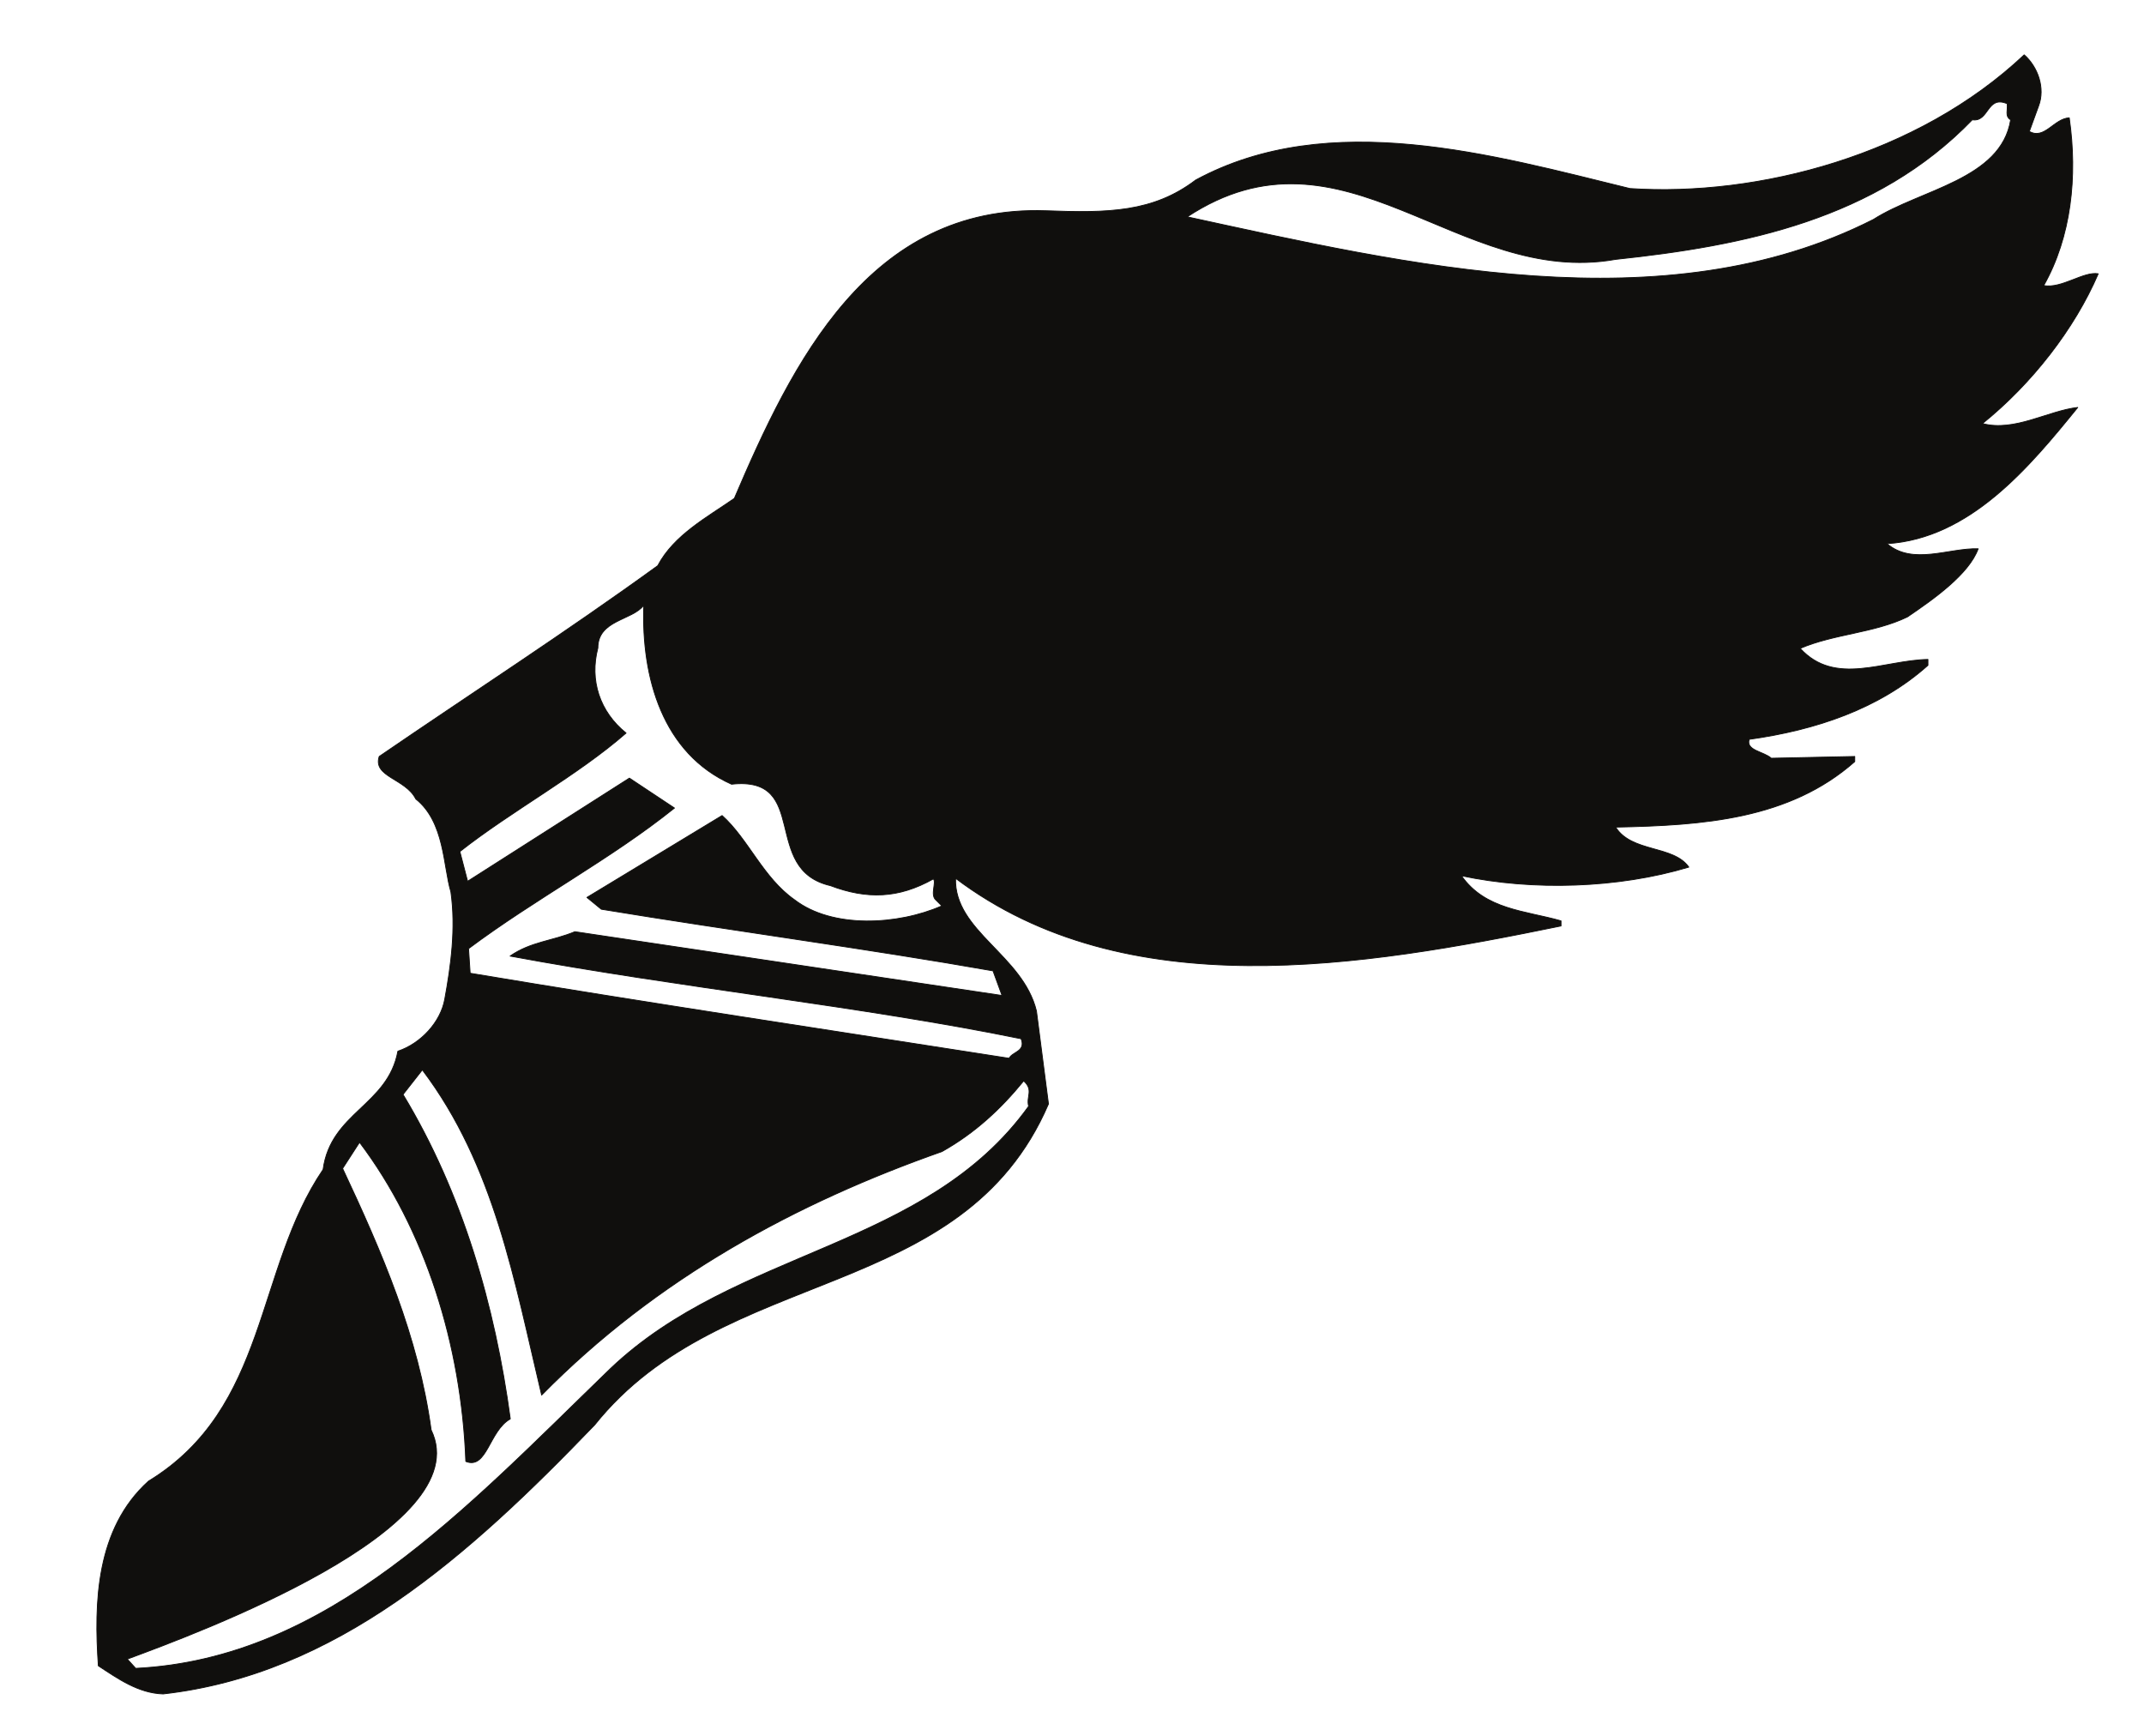 <?xml version="1.0" encoding="UTF-8"?>
<svg xmlns="http://www.w3.org/2000/svg" xmlns:xlink="http://www.w3.org/1999/xlink" width="308.75pt" height="250pt" viewBox="0 0 308.75 250" version="1.1">
<g id="surface1">
<path style="fill:none;stroke-width:0.12;stroke-linecap:butt;stroke-linejoin:round;stroke:rgb(6.476%,5.928%,5.235%);stroke-opacity:1;stroke-miterlimit:10;" d="M 0.002 -0 L -1.33 -3.656 C 0.85 -4.902 2.213 -1.813 4.42 -1.699 C 5.643 -10.176 4.682 -18.879 0.74 -25.852 C 3.318 -26.332 6.49 -23.781 8.592 -24.152 C 5.158 -32.117 -0.959 -39.969 -8.08 -45.723 C -3.432 -46.941 1.361 -43.879 5.643 -43.398 C -1.221 -51.848 -9.811 -62.277 -21.83 -63.016 C -18.139 -66.188 -12.869 -63.609 -8.697 -63.75 C -10.029 -67.406 -15.08 -70.98 -18.881 -73.559 C -23.67 -75.883 -29.42 -75.996 -34.33 -78.094 C -29.311 -83.594 -22.311 -79.797 -15.932 -79.684 L -15.932 -80.531 C -22.932 -86.797 -32.107 -89.859 -41.67 -91.191 C -42.182 -92.805 -39.6 -92.922 -38.49 -93.91 L -26.471 -93.656 L -26.471 -94.395 C -35.908 -102.727 -48.299 -103.578 -60.908 -103.832 C -58.592 -107.52 -52.58 -106.414 -50.369 -109.59 C -60.549 -112.648 -72.818 -113.016 -83.107 -110.836 C -79.682 -115.738 -73.932 -115.852 -68.772 -117.324 L -68.772 -118.063 C -97.342 -123.93 -131.408 -129.715 -155.959 -111.203 C -156.189 -118.801 -146.272 -122.23 -144.311 -130.309 L -142.58 -143.688 C -154.971 -172.488 -189.408 -166.734 -207.92 -189.895 C -226.201 -208.914 -245.201 -225.836 -270.08 -228.645 C -273.658 -228.527 -276.6 -226.434 -279.408 -224.59 C -280.029 -215.52 -279.779 -204.859 -272.182 -198 C -254.889 -187.453 -256.85 -167.582 -247.041 -153.129 C -245.932 -144.906 -237.709 -143.914 -236.272 -136.094 C -232.951 -134.984 -230.111 -131.895 -229.522 -128.609 C -228.639 -123.816 -227.9 -118.434 -228.639 -113.16 C -229.748 -109.473 -229.522 -103.098 -233.689 -99.781 C -235.158 -96.832 -239.92 -96.605 -238.959 -93.656 C -225.721 -84.586 -212.229 -75.883 -198.85 -66.188 C -196.522 -61.766 -191.729 -59.215 -187.818 -56.496 C -179.49 -37.02 -168.459 -14.203 -142.951 -15.078 C -133.99 -15.422 -127.498 -15.309 -121.381 -10.656 C -102.131 -0.227 -78.459 -7.086 -58.85 -11.879 C -40.342 -13.098 -17.4 -7.086 -2.068 7.371 C -0.107 5.641 0.99 2.578 0.002 -0 Z M -4.529 0.34 C -4.389 -0.512 -4.9 -1.473 -4.022 -1.984 C -5.381 -10.574 -17.029 -12.02 -23.779 -16.328 C -53.939 -31.637 -90.959 -22.82 -122.6 -15.957 C -100.029 -1.105 -83.619 -26.137 -60.908 -22.082 C -42.4 -20.125 -23.408 -16.328 -9.549 -1.984 C -7.107 -2.352 -7.479 1.586 -4.529 0.34 Z M -200.861 -71.887 C -201.229 -82.316 -198.139 -93.23 -188.221 -97.652 C -176.818 -96.406 -184.049 -109.93 -173.99 -112.254 C -168.74 -114.234 -164.182 -114.121 -159.158 -111.289 C -158.682 -111.77 -159.65 -113.582 -158.799 -114.32 L -157.939 -115.172 C -164.318 -117.977 -173.729 -118.461 -179.15 -114.293 C -183.682 -111.117 -185.779 -105.59 -189.58 -102.16 L -209.049 -113.953 L -206.979 -115.652 C -188.221 -118.742 -168.721 -121.324 -150.568 -124.527 L -149.272 -128.07 L -210.779 -118.887 C -213.959 -120.219 -217.158 -120.332 -220.111 -122.398 C -195.701 -126.938 -169.342 -129.629 -146.522 -134.305 C -145.811 -136.148 -147.772 -136.148 -148.248 -137.113 C -173.99 -133.086 -200.971 -129.031 -225.861 -124.867 L -226.092 -121.324 C -216.42 -114.094 -205.619 -108.453 -196.439 -101.082 L -202.932 -96.773 L -226.229 -111.629 L -227.342 -107.348 C -219.85 -101.453 -210.408 -96.406 -203.408 -90.285 C -207.209 -87.223 -208.689 -82.688 -207.471 -78.039 C -207.471 -73.984 -202.561 -74.098 -200.861 -71.887 Z M -215.568 -185.613 C -198.99 -168.746 -178.861 -157.918 -157.92 -150.547 C -153.131 -147.855 -149.439 -144.398 -146.15 -140.371 C -144.682 -141.703 -145.811 -142.582 -145.439 -144.027 C -160.209 -164.551 -187.541 -164.551 -205.65 -181.785 C -226.6 -202.055 -246.299 -223.57 -274.022 -224.957 L -275.24 -223.625 C -265.291 -219.941 -224.561 -204.945 -231.479 -190.629 C -233.318 -177.137 -238.592 -165.004 -244.229 -152.984 L -241.791 -149.215 C -232.35 -161.719 -227.111 -178.383 -226.49 -195.164 C -223.432 -196.383 -223.139 -190.742 -220.08 -189.043 C -222.291 -172.742 -226.939 -156.559 -235.529 -142.328 L -232.748 -138.785 C -222.35 -152.531 -219.479 -169.199 -215.568 -185.613 Z M -215.568 -185.613 " transform="matrix(1,0,0,-1,293.568,15.266)"/>
<path style=" stroke:none;fill-rule:evenodd;fill:rgb(6.476%,5.928%,5.235%);fill-opacity:1;" d="M 293.57 15.266 L 292.238 18.922 C 294.418 20.168 295.781 17.078 297.988 16.965 C 299.211 25.441 298.25 34.145 294.309 41.117 C 296.887 41.598 300.059 39.047 302.16 39.418 C 298.727 47.383 292.609 55.234 285.488 60.988 C 290.137 62.207 294.93 59.145 299.211 58.664 C 292.348 67.113 283.758 77.543 271.738 78.281 C 275.43 81.453 280.699 78.875 284.871 79.016 C 283.539 82.672 278.488 86.246 274.688 88.824 C 269.898 91.148 264.148 91.262 259.238 93.359 C 264.258 98.859 271.258 95.062 277.637 94.949 L 277.637 95.797 C 270.637 102.062 261.461 105.125 251.898 106.457 C 251.387 108.07 253.969 108.188 255.078 109.176 L 267.098 108.922 L 267.098 109.66 C 257.66 117.992 245.27 118.844 232.66 119.098 C 234.977 122.785 240.988 121.68 243.199 124.855 C 233.02 127.914 220.75 128.281 210.461 126.102 C 213.887 131.004 219.637 131.117 224.797 132.59 L 224.797 133.328 C 196.227 139.195 162.16 144.98 137.609 126.469 C 137.379 134.066 147.297 137.496 149.258 145.574 L 150.988 158.953 C 138.598 187.754 104.16 182 85.648 205.16 C 67.367 224.18 48.367 241.102 23.488 243.91 C 19.91 243.793 16.969 241.699 14.16 239.855 C 13.539 230.785 13.789 220.125 21.387 213.266 C 38.68 202.719 36.719 182.848 46.527 168.395 C 47.637 160.172 55.859 159.18 57.297 151.359 C 60.617 150.25 63.457 147.16 64.047 143.875 C 64.93 139.082 65.668 133.699 64.93 128.426 C 63.82 124.738 64.047 118.363 59.879 115.047 C 58.41 112.098 53.648 111.871 54.609 108.922 C 67.848 99.852 81.34 91.148 94.719 81.453 C 97.047 77.031 101.84 74.48 105.75 71.762 C 114.078 52.285 125.109 29.469 150.617 30.344 C 159.578 30.688 166.07 30.574 172.188 25.922 C 191.438 15.492 215.109 22.352 234.719 27.145 C 253.227 28.363 276.168 22.352 291.5 7.895 C 293.461 9.625 294.559 12.688 293.57 15.266 M 289.039 14.926 C 289.18 15.777 288.668 16.738 289.547 17.25 C 288.188 25.84 276.539 27.285 269.789 31.594 C 239.629 46.902 202.609 38.086 170.969 31.223 C 193.539 16.371 209.949 41.402 232.66 37.348 C 251.168 35.391 270.16 31.594 284.02 17.25 C 286.461 17.617 286.09 13.68 289.039 14.926 M 92.707 87.152 C 92.34 97.582 95.43 108.496 105.348 112.918 C 116.75 111.672 109.52 125.195 119.578 127.52 C 124.828 129.5 129.387 129.387 134.41 126.555 C 134.887 127.035 133.918 128.848 134.77 129.586 L 135.629 130.438 C 129.25 133.242 119.84 133.727 114.418 129.559 C 109.887 126.383 107.789 120.855 103.988 117.426 L 84.52 129.219 L 86.59 130.918 C 105.348 134.008 124.848 136.59 143 139.793 L 144.297 143.336 L 82.789 134.152 C 79.609 135.484 76.41 135.598 73.457 137.664 C 97.867 142.203 124.227 144.895 147.047 149.57 C 147.758 151.414 145.797 151.414 145.32 152.379 C 119.578 148.352 92.598 144.297 67.707 140.133 L 67.477 136.59 C 77.148 129.359 87.949 123.719 97.129 116.348 L 90.637 112.039 L 67.34 126.895 L 66.227 122.613 C 73.719 116.719 83.16 111.672 90.16 105.551 C 86.359 102.488 84.879 97.953 86.098 93.305 C 86.098 89.25 91.008 89.363 92.707 87.152 M 78 200.879 C 94.578 184.012 114.707 173.184 135.648 165.812 C 140.438 163.121 144.129 159.664 147.418 155.637 C 148.887 156.969 147.758 157.848 148.129 159.293 C 133.359 179.816 106.027 179.816 87.918 197.051 C 66.969 217.32 47.27 238.836 19.547 240.223 L 18.328 238.891 C 28.277 235.207 69.008 220.211 62.09 205.895 C 60.25 192.402 54.977 180.27 49.34 168.25 L 51.777 164.48 C 61.219 176.984 66.457 193.648 67.078 210.43 C 70.137 211.648 70.43 206.008 73.488 204.309 C 71.277 188.008 66.629 171.824 58.039 157.594 L 60.82 154.051 C 71.219 167.797 74.09 184.465 78 200.879 "/>
</g>
</svg>
